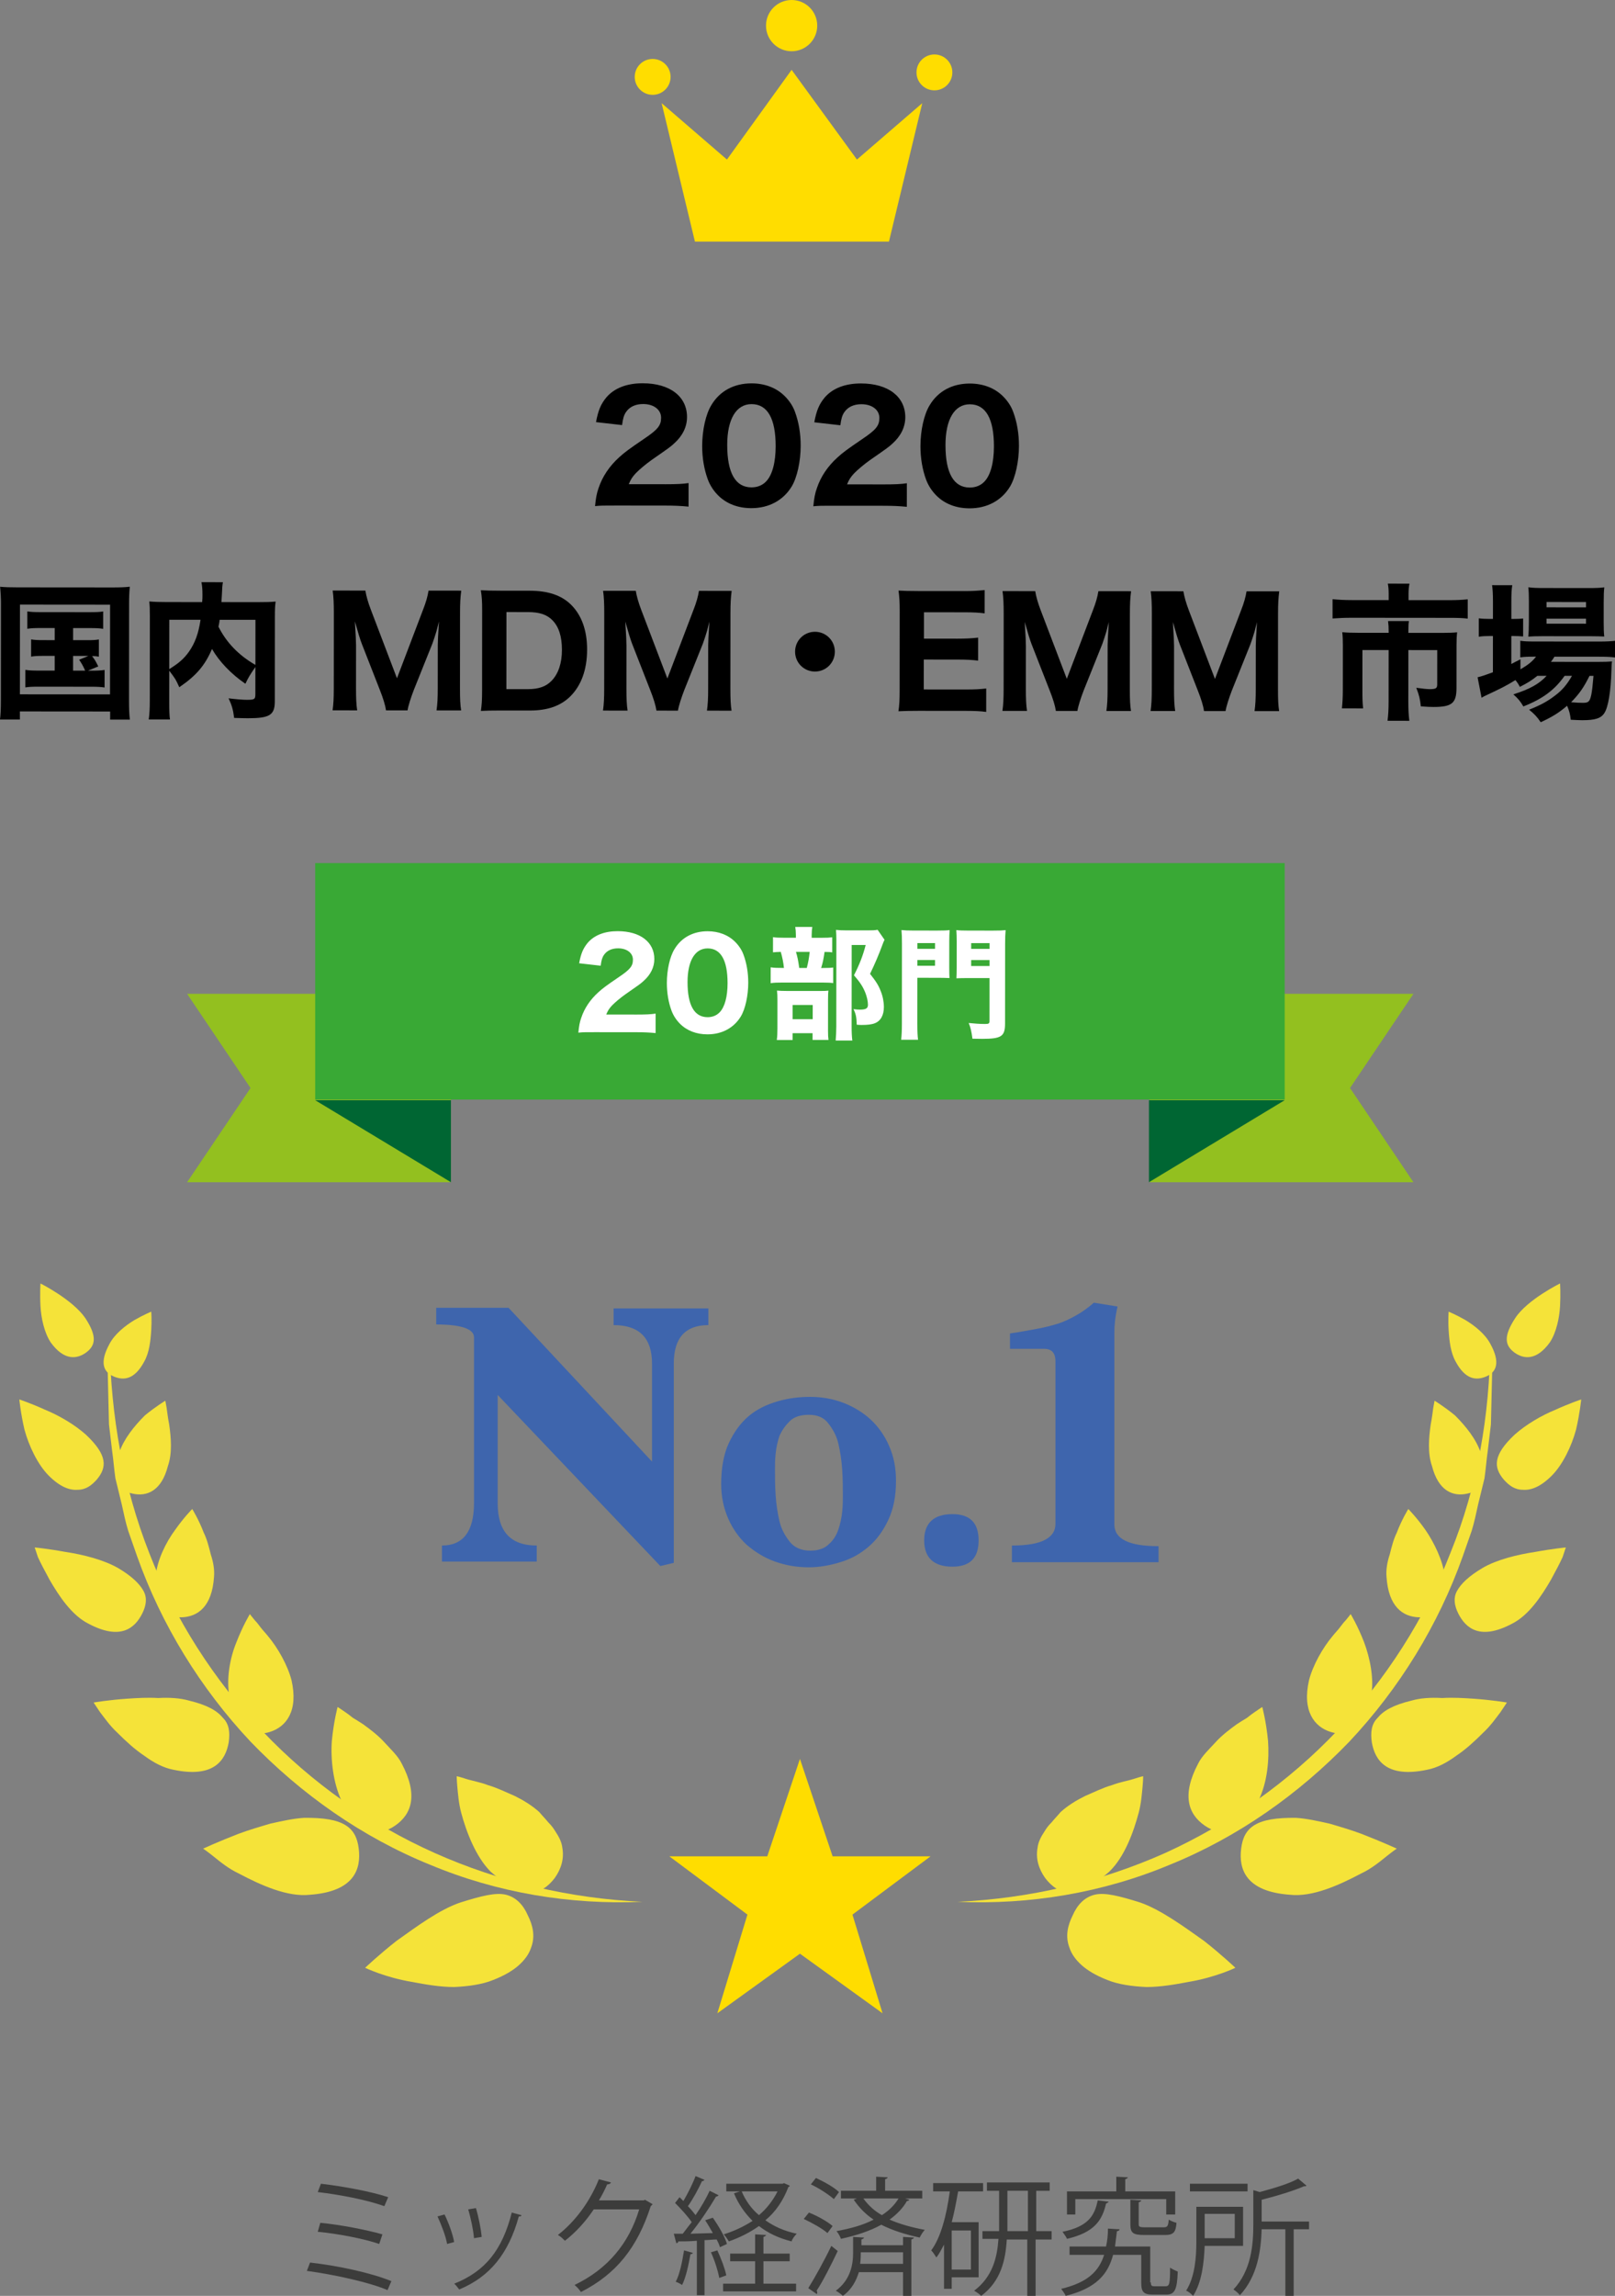 <?xml version="1.0" encoding="UTF-8"?><svg xmlns="http://www.w3.org/2000/svg" viewBox="0 0 252.196 358.3"><rect x="0" y="0" width="252.196" height="358.3" fill="#808080" stroke="none"/><defs><style>.d{fill:#063;}.e{fill:#f5e339;}.f{fill:#fff;}.g{fill:#fd0;}.h{fill:#3e65ad;}.i{fill:#93c01f;}.j{fill:#39a935;}.k{fill:#3c3c3b;}</style></defs><g id="a"/><g id="b"><g id="c"><g><g><path class="k" d="M48.418,353.1c4.4,.5,9.5,1.6,12.7,2.9l-.6,1.4c-2.8-1.2-8.2-2.4-12.6-3l.5-1.3Zm1.6-6.2c3.2,.3,7.2,1.1,9.7,1.8l-.5,1.5c-2.3-.8-6.4-1.6-9.6-1.9l.4-1.4Zm.1-6.1c3.4,.4,7.8,1.2,10.5,2.1l-.6,1.4c-2.8-1-7-1.8-10.4-2.2l.5-1.3Z"/><path class="k" d="M69.418,345.6c.6,1.2,1.3,3.1,1.5,4.3l-1.1,.3c-.2-1.2-.9-3-1.5-4.3l1.1-.3Zm12,.1c0,.2-.2,.2-.4,.2-1.6,5.8-4.5,9.4-9.3,11.4-.2-.2-.5-.7-.8-.9,4.8-1.9,7.5-5.2,9-11.1l1.5,.4Zm-7.1-1.1c.4,1.3,.8,3.3,.9,4.5l-1.2,.2c-.1-1.3-.5-3.1-.9-4.5l1.2-.2Z"/><path class="k" d="M101.918,344l-.3,.3c-2.1,6.5-5.4,10.6-10.9,13.4-.2-.3-.6-.8-1-1.1,5.2-2.5,8.5-6.5,10.1-11.8h-7.1c-1.2,1.8-2.7,3.5-4.5,4.9-.3-.3-.7-.7-1.1-.9,2.7-2.1,5-5.2,6.4-8.7l1.9,.5c-.1,.2-.3,.3-.6,.3-.4,.9-.8,1.7-1.3,2.5h7l.2-.1,1.2,.7Z"/><path class="k" d="M111.318,346.1c.9,1.3,1.9,3,2.2,4.1l-1.1,.5c-.1-.4-.3-.8-.5-1.2-.6,0-1.3,.1-1.9,.1v8.6h-1.2v-8.5c-1.1,.1-2.1,.1-2.9,.1,0,.2-.1,.2-.3,.3l-.4-1.5h1.4c.4-.5,.9-1.2,1.4-1.8-.6-.9-1.7-2.1-2.6-3l.7-.9,.6,.6c.7-1.2,1.5-2.8,1.9-3.9l1.4,.6c-.1,.1-.2,.2-.4,.2-.5,1.1-1.4,2.8-2.2,3.9,.5,.5,.9,1,1.2,1.4,.9-1.3,1.7-2.7,2.2-3.8l1.4,.7c-.1,.1-.2,.2-.4,.2-1,1.7-2.6,4.1-4,5.8l3.5-.1c-.4-.7-.8-1.4-1.2-2l1.2-.4Zm-3.1,5.5c-.1,.1-.2,.2-.4,.2-.3,1.7-.7,3.6-1.3,4.8-.3-.2-.7-.4-1-.5,.6-1.1,1-3,1.3-4.9l1.4,.4Zm4.1,3.9c-.2-1.1-.7-2.7-1.3-4l1-.3c.6,1.3,1.2,2.9,1.4,3.9l-1.1,.4Zm6.9-2.6v3.5h5.1v1.2h-11.4v-1.2h5v-3.5h-3.9v-1.2h3.9v-3l1.7,.1c0,.1-.1,.2-.4,.3v2.6h4.1v1.2h-4.1Zm3.2-12.2l.9,.4c0,.1-.1,.2-.2,.2-.8,2.1-2,3.9-3.6,5.2,1.4,1,3,1.7,4.9,2.1-.3,.3-.7,.8-.8,1.2-2-.5-3.7-1.3-5.1-2.4-1.4,1-3,1.8-4.7,2.4-.2-.3-.5-.8-.8-1.1,1.6-.5,3.1-1.2,4.5-2.1-1.2-1.2-2.2-2.6-2.9-4.3l.9-.3h-2.1v-1.2h8.8l.2-.1Zm-6.6,1.3c.6,1.4,1.5,2.7,2.7,3.7,1.2-1,2.2-2.3,2.9-3.7h-5.6Z"/><path class="k" d="M126.318,345.3c1.3,.5,2.9,1.4,3.7,2.1l-.8,1.1c-.8-.7-2.4-1.6-3.7-2.2l.8-1Zm-.1,11.8c1-1.6,2.5-4.3,3.6-6.6l1,.8c-1,2.1-2.3,4.7-3.3,6.2,.1,.1,.1,.2,.1,.3s0,.2-.1,.2l-1.3-.9Zm1.2-17.2c1.3,.6,2.9,1.5,3.6,2.2l-.8,1.1c-.8-.7-2.3-1.7-3.6-2.3l.8-1Zm13.6,10.5v-1.3l1.7,.1c0,.1-.1,.2-.4,.3v8.8h-1.3v-3.7h-6.9c-.4,1.3-1.1,2.7-2.5,3.7-.2-.2-.7-.6-1.1-.8,2.3-1.7,2.7-4.1,2.7-5.9v-2.5l1.7,.1c0,.1-.1,.2-.4,.3v.9h6.5Zm.3-7.3l.7,.2c-.1,.1-.2,.2-.4,.2-.6,1.1-1.6,2.1-2.7,2.9,1.6,.7,3.4,1.2,5.5,1.6-.3,.3-.6,.8-.8,1.2-2.3-.5-4.2-1.1-6-2-1.8,1-4,1.7-6.3,2.2-.1-.3-.4-.9-.7-1.2,2.1-.4,4.1-.9,5.8-1.8-1.2-.8-2.2-1.8-3.1-3.1l.5-.2h-2.5v-1.2h5.5v-2.2l1.8,.1c0,.1-.1,.2-.4,.3v1.8h5.8v1.2h-2.7Zm-6.9,8.4c0,.5,0,1.1-.1,1.8h6.7v-1.8h-6.6Zm.4-8.4c.8,1.1,1.8,2,2.9,2.6,1.1-.7,2-1.6,2.6-2.6h-5.5Z"/><path class="k" d="M152.818,355.4h-4.2v1.8h-1.2v-6.9c-.4,.7-.7,1.4-1.2,2-.2-.3-.5-.8-.8-1.1,1.5-2,2.4-5.5,2.9-9.2h-2.6v-1.3h7.8v1.3h-3.9c-.3,1.7-.6,3.3-1,4.8h4.2v8.6Zm-1.2-1.2v-6.1h-3v6.1h3Zm12.6-6v1.3h-2.5v8.8h-1.3v-8.8h-3.2c-.2,3.2-.9,6.5-4,8.8-.2-.2-.7-.6-1.1-.8,2.9-2.2,3.6-5.2,3.8-8.1h-2.5v-1.2h2.6v-6.3h-1.9v-1.3h9.8v1.3h-2.1v6.3h2.4Zm-6.9,0h3.2v-6.3h-3.2v6.3Z"/><path class="k" d="M179.718,356.2c0,.5,.1,.6,.6,.6h1.7c.6,0,.7-.4,.7-2.9,.3,.2,.9,.5,1.2,.6-.1,2.9-.5,3.6-1.8,3.6h-2.1c-1.4,0-1.8-.4-1.8-1.8v-4.4h-4.4c-.8,3-2.6,5.2-7.4,6.4-.1-.3-.5-.8-.7-1.1,4.2-1,5.9-2.8,6.7-5.3h-5.4v-1.3h5.7c.2-.9,.3-1.8,.3-2.8,1.4,.1,1.6,.1,1.8,.1,0,.2-.2,.3-.4,.3l-.3,2.4h5.5v5.6h.1Zm-6.6-12.6c0,.1-.2,.2-.4,.3-.6,2.6-1.8,4.5-6.1,5.5-.1-.3-.5-.8-.7-1.1,3.9-.8,5-2.4,5.5-4.9l1.7,.2Zm-5.2-.4v2.4h-1.3v-3.6h7.7v-2.3l1.8,.1c0,.1-.1,.2-.4,.3v1.9h7.8v3.6h-1.4v-2.4h-14.2Zm8.6,.1l1.7,.1c0,.1-.1,.2-.4,.3v3.4c0,.4,.1,.5,1,.5h2.9c.6,0,.7-.2,.8-1.2,.3,.2,.8,.4,1.2,.5-.1,1.5-.5,1.9-1.8,1.9h-3.2c-1.8,0-2.2-.3-2.2-1.7v-3.8Z"/><path class="k" d="M194.118,350.5h-6c-.1,2.5-.4,5.6-1.8,7.8-.2-.2-.7-.7-1.1-.8,1.4-2.2,1.6-5.3,1.6-7.6v-5.5h7.3v6.1Zm.7-9.7v1.2h-9v-1.2h9Zm-2,4.7h-4.7v3.8h4.7v-3.8Zm11.6,1.1v1.3h-2.4v10.4h-1.3v-10.4h-3.7c-.1,3.2-.6,7.3-3.4,10.3-.2-.3-.7-.7-1-.9,2.8-3,3.1-7,3.1-10.2v-5.3l1,.3c2.2-.6,4.6-1.3,6-2.1l1.3,1.1c-.1,.1-.2,.1-.4,.1-1.6,.7-4.2,1.5-6.6,2.1v3.4h7.4v-.1Z"/></g><g><path class="h" d="M103.118,244.4l-25.4-26.7v16.9c0,4.4,2,6.6,6.1,6.6v2.5h-14.8v-2.5c3.3,0,5-2.2,5-6.6v-25.9c0-1.3-2-2-5.9-2v-2.6h11.3l22.4,24v-15.3c0-4-2-6-6-6v-2.6h14.8v2.6c-3.6,0-5.4,2-5.4,6v31.1l-2.1,.5Z"/><path class="h" d="M139.918,231.1c0,2.4-.4,4.4-1.2,6.1-.8,1.7-1.8,3.1-3.1,4.2-1.3,1.1-2.7,1.9-4.4,2.4-1.6,.5-3.3,.8-4.9,.8-1.9,0-3.6-.3-5.3-.9-1.7-.6-3.1-1.5-4.4-2.6-1.2-1.1-2.2-2.5-2.9-4.1s-1.1-3.4-1.1-5.4c0-2.5,.4-4.7,1.2-6.4s1.8-3.1,3.1-4.2c1.3-1.1,2.8-1.8,4.5-2.3s3.4-.7,5.1-.7c1.8,0,3.5,.3,5.1,.9s3.1,1.5,4.3,2.6c1.2,1.1,2.2,2.5,2.9,4.1,.8,1.8,1.1,3.6,1.1,5.5Zm-13.4,10.9c1.2,0,2.2-.3,2.9-1,.7-.6,1.2-1.4,1.5-2.3,.3-.9,.5-1.8,.6-2.8s.1-1.7,.1-2.4c0-1.2,0-2.6-.1-4.1s-.3-2.8-.6-4.1-.9-2.3-1.6-3.2c-.7-.9-1.7-1.3-3-1.3s-2.3,.3-3,1-1.2,1.4-1.6,2.3c-.3,.9-.5,1.8-.6,2.8s-.1,1.7-.1,2.3c0,1.2,0,2.6,.1,4.1s.3,2.8,.6,4.1,.9,2.3,1.6,3.2,1.8,1.4,3.2,1.4Z"/><path class="h" d="M148.718,244.5c-2.9,0-4.4-1.4-4.4-4.1s1.5-4.1,4.4-4.1c2.8,0,4.1,1.4,4.1,4.1s-1.3,4.1-4.1,4.1Z"/><path class="h" d="M158.018,243.7v-2.5c2.3,0,4.1-.3,5.2-.9,1.1-.6,1.6-1.4,1.6-2.5v-25.3c0-1.4-.6-2-1.8-2h-5.3v-2.4c1.5-.2,2.9-.5,4.1-.7,1.2-.2,2.3-.5,3.3-.8s2-.8,2.9-1.3,1.9-1.2,2.8-2l3.7,.6c-.4,1.7-.5,3-.5,4.1v29.9c0,2.3,2.3,3.4,6.9,3.4v2.5h-22.9v-.1Z"/></g><g><g><polygon class="i" points="220.718 184.5 179.518 184.5 179.518 155.1 220.718 155.1 210.818 169.8 220.718 184.5"/><polygon class="d" points="179.418 171.7 179.418 184.5 200.618 171.7 179.418 171.7"/></g><polygon class="i" points="29.218 184.5 70.418 184.5 70.418 155.1 29.218 155.1 39.118 169.8 29.218 184.5"/><polygon class="d" points="70.418 171.7 70.418 184.5 49.218 171.7 70.418 171.7"/><rect class="j" x="49.218" y="134.7" width="151.4" height="36.9"/></g><g><g><path class="e" d="M17.118,209.7c-1.6,2.9-1,4.4,.6,5.1,1.6,.7,3.3,.5,4.8-2.3,.8-1.4,1-3.3,1.1-4.9,.1-1.6,0-2.9,0-2.9,0,0-1.2,.5-2.6,1.3-1.5,.9-3.1,2.2-3.9,3.7Z"/><path class="e" d="M13.318,205.7c1.9,2.9,1.6,4.3,.1,5.4-1.4,1-3.4,1.3-5.5-1.6-1-1.5-1.5-3.8-1.6-5.7s0-3.5,0-3.5c0,0,5,2.5,7,5.4Z"/><path class="e" d="M18.618,226.7c-1.5,4.2,0,6,2.1,6.4,2.2,.5,4.5-.4,5.5-4.3,.7-2,.5-4.4,.2-6.5-.2-1-.3-1.9-.4-2.6-.1-.6-.2-1.1-.2-1.1,0,0-1.5,.9-3.2,2.3-1.7,1.7-3.3,3.7-4,5.8Z"/><path class="e" d="M13.418,223.9c3.4,3.2,3.3,5.1,1.7,7-.8,.9-1.7,1.6-3,1.6-1.3,.1-2.8-.5-4.5-2.2-1.7-1.7-3.1-4.6-3.8-7.2-.6-2.6-.8-4.7-.8-4.7,0,0,1.8,.6,4,1.6,2.2,.9,4.6,2.3,6.4,3.9Z"/><path class="e" d="M24.318,246c-.1,4.9,1.7,6.5,4.1,6.4,2.5-.1,4.7-1.7,5-6.3,.1-1.1-.1-2.3-.5-3.5-.3-1.2-.6-2.4-1.1-3.4-.8-2.1-1.8-3.7-1.8-3.7,0,0-1.3,1.3-2.7,3.3-1.4,1.9-2.8,4.7-3,7.2Z"/><path class="e" d="M18.418,244.7c2.2,1.3,3.4,2.5,4,3.6s.4,2.3-.2,3.5c-1.2,2.4-3.5,4.2-8.4,1.6-2.6-1.3-4.6-4.3-6.1-6.9-.7-1.3-1.4-2.6-1.8-3.5l-.5-1.5s2.1,.2,4.8,.7c2.7,.4,5.9,1.2,8.2,2.5Z"/><path class="e" d="M35.818,264.7c.1,.7,.3,1.3,.4,1.9,.2,.5,.4,1,.7,1.4,.5,.8,1,1.4,1.5,1.8,1.1,.8,2.4,.9,3.7,.5,2.6-.8,4.5-3.3,3.4-8.1-.6-2.3-2.1-5-3.7-6.9-.4-.5-.8-.9-1.1-1.3s-.6-.8-.9-1.1c-.5-.6-.8-1-.8-1,0,0-1.1,1.8-2.1,4.4-1,2.4-1.6,5.7-1.1,8.4Z"/><path class="e" d="M29.518,265.4c2.9,.7,4.4,1.6,5.3,2.7,1,1,1.1,2.3,.9,3.8-.5,2.9-2.4,5.6-8.6,4.3-1.6-.3-3.1-1.1-4.6-2.2-1.5-1-2.9-2.3-4.1-3.5-1.3-1.2-2.1-2.4-2.8-3.3l-1-1.5s2.3-.4,5.3-.6c1.5-.1,3.1-.2,4.8-.1,1.7-.1,3.4,0,4.8,.4Z"/><path class="e" d="M53.318,281c.6,1.4,1.5,2.3,2.2,3.1,.8,.7,1.5,1.2,2.2,1.5,1.4,.5,2.7,.2,4-.7,2.6-1.8,3.6-4.8,1-9.7-.6-1.2-1.7-2.2-2.7-3.3-1-1.1-2.2-2-3.3-2.8-.6-.4-1.1-.7-1.6-1-.5-.4-.9-.7-1.2-.9-.7-.5-1.2-.8-1.2-.8,0,0-.6,2.2-.9,5.3-.2,2.9,.2,6.5,1.5,9.3Z"/><path class="e" d="M47.418,283.7c6.3-.1,8.2,1.5,8.6,4.8,.4,3.2-.7,6.7-7.6,7.2-3.5,.4-7.7-1.5-11.1-3.3-1.7-.8-3-1.9-4-2.7-1-.8-1.6-1.2-1.6-1.2,0,0,2.4-1.1,5.5-2.3,1.6-.6,3.3-1.1,5-1.6,1.8-.4,3.6-.8,5.2-.9Z"/><path class="e" d="M76.618,292.1c2.4,2.1,4.5,3.1,6.1,3.2,1.6,.1,2.9-.9,3.9-2.2,1-1.4,1.5-3,1.2-4.7-.1-.9-.5-1.7-1.1-2.6-.3-.5-.6-.9-1.1-1.4-.4-.5-.9-1-1.4-1.6-1.1-1-2.4-1.8-3.8-2.5-1.4-.6-2.8-1.3-4.2-1.7-1.3-.5-2.6-.7-3.5-1s-1.4-.4-1.4-.4c0,0,0,.6,.1,1.7,.1,1,.2,2.5,.6,4,.8,3,2.3,6.9,4.6,9.2Z"/><path class="e" d="M71.918,296.9c3.2-1,5.5-1.6,7.1-1.2,1.6,.4,2.7,1.6,3.4,3.2,.8,1.6,1.2,3.3,.5,5.1-.3,.9-.9,1.8-1.9,2.7-.9,.8-2.2,1.6-4,2.3-1.7,.7-3.9,1-6.1,1.1-2.2,0-4.5-.4-6.6-.8-4.2-.7-7.3-2.2-7.3-2.2,0,0,2.1-2,4.9-4.2,3.1-2.2,6.7-4.9,10-6Z"/><path class="e" d="M17.118,209.7l-.3,4.2,.1,4.2,.1,4.2,.5,4.2c.2,1.4,.3,2.8,.5,4.2l1,4.1c.3,1.4,.6,2.8,1,4.1l1.4,4c3.8,10.7,9.9,20.6,17.7,28.9,7.9,8.2,17.4,14.9,28,19.2,10.5,4.4,21.9,6.3,33.2,5.8-11.2-.5-22.3-3.1-32.4-7.6-10.1-4.5-19.3-11-26.9-19-7.6-8-13.7-17.5-17.7-27.8-4.1-10.4-6-21.5-6.2-32.7Z"/></g><g><path class="e" d="M232.718,209.7c1.6,2.9,1,4.4-.6,5.1-1.6,.7-3.3,.5-4.8-2.3-.8-1.4-1-3.3-1.1-4.9-.1-1.6,0-2.9,0-2.9,0,0,1.2,.5,2.6,1.3,1.5,.9,3.1,2.2,3.9,3.7Z"/><path class="e" d="M236.618,205.7c-1.9,2.9-1.6,4.3-.1,5.4,1.4,1,3.4,1.3,5.5-1.6,1-1.5,1.5-3.8,1.6-5.7s0-3.5,0-3.5c0,0-5.1,2.5-7,5.4Z"/><path class="e" d="M231.218,226.7c1.5,4.2,0,6-2.1,6.4-2.2,.5-4.5-.4-5.5-4.3-.7-2-.5-4.4-.2-6.5,.2-1,.3-1.9,.4-2.6,.1-.6,.2-1.1,.2-1.1,0,0,1.5,.9,3.2,2.3,1.7,1.7,3.3,3.7,4,5.8Z"/><path class="e" d="M236.518,223.9c-3.4,3.2-3.3,5.1-1.7,7,.8,.9,1.7,1.6,3,1.6,1.3,.1,2.8-.5,4.5-2.2,1.7-1.7,3.1-4.6,3.8-7.2,.6-2.6,.8-4.7,.8-4.7,0,0-1.8,.6-4,1.6-2.2,.9-4.6,2.3-6.4,3.9Z"/><path class="e" d="M225.618,246c.1,4.9-1.7,6.5-4.1,6.4-2.5-.1-4.7-1.7-5-6.3-.1-1.1,.1-2.3,.5-3.5,.3-1.2,.6-2.4,1.1-3.4,.8-2.1,1.8-3.7,1.8-3.7,0,0,1.3,1.3,2.7,3.3,1.3,1.9,2.7,4.7,3,7.2Z"/><path class="e" d="M231.518,244.7c-2.2,1.3-3.4,2.5-4,3.6s-.4,2.3,.2,3.5c1.2,2.4,3.5,4.2,8.4,1.6,2.6-1.3,4.6-4.3,6.1-6.9,.7-1.3,1.4-2.6,1.8-3.5l.5-1.5s-2.1,.2-4.8,.7c-2.7,.4-6,1.2-8.2,2.5Z"/><path class="e" d="M214.118,264.7c-.1,.7-.3,1.3-.4,1.9-.2,.5-.4,1-.7,1.4-.5,.8-1,1.4-1.5,1.8-1.1,.8-2.4,.9-3.7,.5-2.6-.8-4.5-3.3-3.4-8.1,.6-2.3,2.1-5,3.7-6.9,.4-.5,.8-.9,1.1-1.3s.6-.8,.9-1.1c.5-.6,.8-1,.8-1,0,0,1.1,1.8,2.1,4.4,.9,2.4,1.6,5.7,1.1,8.4Z"/><path class="e" d="M220.418,265.4c-2.9,.7-4.4,1.6-5.3,2.7-1,1-1.1,2.3-.9,3.8,.5,2.9,2.4,5.6,8.6,4.3,1.6-.3,3.1-1.1,4.6-2.2,1.5-1,2.9-2.3,4.1-3.5,1.3-1.2,2.1-2.4,2.8-3.3l1-1.5s-2.3-.4-5.3-.6c-1.5-.1-3.1-.2-4.8-.1-1.8-.1-3.4,0-4.8,.4Z"/><path class="e" d="M196.518,281c-.6,1.4-1.5,2.3-2.2,3.1-.8,.7-1.5,1.2-2.2,1.5-1.4,.5-2.7,.2-4-.7-2.6-1.8-3.6-4.8-1-9.7,.6-1.2,1.7-2.2,2.7-3.3,1-1.1,2.2-2,3.3-2.8,.6-.4,1.1-.7,1.6-1,.5-.4,.9-.7,1.2-.9,.7-.5,1.2-.8,1.2-.8,0,0,.6,2.2,.9,5.3,.2,2.9-.1,6.5-1.5,9.3Z"/><path class="e" d="M202.418,283.7c-6.3-.1-8.2,1.5-8.6,4.8-.4,3.2,.7,6.7,7.6,7.2,3.5,.4,7.7-1.5,11.1-3.3,1.7-.8,3-1.9,4-2.7,1-.8,1.6-1.2,1.6-1.2,0,0-2.4-1.1-5.5-2.3-1.6-.6-3.3-1.1-5-1.6-1.8-.4-3.6-.8-5.2-.9Z"/><path class="e" d="M173.218,292.1c-2.4,2.1-4.5,3.1-6.1,3.2-1.6,.1-2.9-.9-3.9-2.2-1-1.4-1.5-3-1.2-4.7,.1-.9,.5-1.7,1.1-2.6,.3-.5,.6-.9,1.1-1.4,.4-.5,.9-1,1.4-1.6,1.1-1,2.4-1.8,3.8-2.5,1.4-.6,2.8-1.3,4.2-1.7,1.3-.5,2.6-.7,3.5-1s1.4-.4,1.4-.4c0,0,0,.6-.1,1.7-.1,1-.2,2.5-.6,4-.8,3-2.2,6.9-4.6,9.2Z"/><path class="e" d="M178.018,296.9c-3.2-1-5.5-1.6-7.1-1.2-1.6,.4-2.7,1.6-3.4,3.2-.8,1.6-1.2,3.3-.5,5.1,.3,.9,.9,1.8,1.9,2.7,.9,.8,2.2,1.6,4,2.3,1.7,.7,3.9,1,6.1,1.1,2.2,0,4.5-.4,6.6-.8,4.2-.7,7.3-2.2,7.3-2.2,0,0-2.1-2-4.9-4.2-3.1-2.2-6.8-4.9-10-6Z"/><path class="e" d="M232.718,209.7c.1,1.4,.2,2.8,.3,4.2l-.1,4.2-.1,4.2-.5,4.2c-.2,1.4-.3,2.8-.5,4.2l-1,4.1c-.3,1.4-.6,2.8-1,4.1l-1.4,4c-3.8,10.7-9.9,20.6-17.7,28.9-7.9,8.2-17.4,14.9-28,19.2-10.5,4.4-21.9,6.3-33.2,5.8,11.2-.5,22.3-3.1,32.4-7.6,10.1-4.6,19.3-11.1,26.9-19.1,7.6-8,13.7-17.5,17.7-27.8,4.2-10.3,6.1-21.4,6.2-32.6Z"/></g><path class="g" d="M130.018,289.7h15.3l-12.2,9.1,4.7,15.4-12.9-9.3-12.9,9.3,4.7-15.4-12.2-9.1h15.3l5.1-15.2,5.1,15.2Z"/></g><g><polygon class="g" points="138.818 37.7 108.518 37.7 103.318 16.1 113.518 24.9 123.618 10.9 133.818 24.9 144.018 16.1 138.818 37.7"/><circle class="g" cx="123.618" cy="4" r="4"/><circle class="g" cx="145.918" cy="11.3" r="2.8"/><circle class="g" cx="101.918" cy="12" r="2.8"/></g><g><path d="M96.119,78.896c-1.955-.001-2.323-.002-3.196,.089,.116-1.219,.255-2,.554-2.828,.599-1.793,1.682-3.402,3.2-4.781,.851-.781,1.542-1.286,3.935-2.917,2.117-1.424,2.623-2.067,2.624-3.263,.001-1.265-1.148-2.139-2.804-2.14-1.196-.001-2.116,.435-2.668,1.239-.345,.506-.484,1.012-.622,2.046l-4.07-.463c.347-1.862,.761-2.827,1.636-3.884,1.243-1.425,3.175-2.182,5.658-2.18,4.231,.004,6.92,2.052,6.917,5.271-.001,1.541-.692,2.943-2.027,4.137-.552,.506-.736,.643-3.452,2.527-.943,.666-2.001,1.562-2.531,2.113-.53,.575-.783,.965-1.083,1.701l5.818,.005c1.586,.001,2.667-.044,3.518-.181l-.003,3.679c-1.219-.117-2.162-.163-3.702-.165l-7.703-.006Z"/><path d="M112.129,77.299c-.712-.713-1.241-1.542-1.585-2.438-.596-1.61-.894-3.404-.893-5.267,.002-2.438,.556-4.943,1.431-6.368,1.312-2.206,3.544-3.4,6.28-3.398,2.069,.001,3.886,.693,5.195,2.005,.712,.713,1.264,1.542,1.584,2.438,.597,1.61,.894,3.404,.893,5.29-.002,2.415-.556,4.966-1.408,6.369-1.312,2.16-3.566,3.377-6.303,3.375-2.093-.002-3.886-.693-5.195-2.005Zm1.432-7.863c-.003,4.369,1.283,6.624,3.789,6.625,.92,.001,1.702-.32,2.277-.917,.966-.988,1.497-2.966,1.499-5.495,.003-4.346-1.282-6.577-3.766-6.579-2.392-.002-3.796,2.342-3.8,6.366Z"/><path d="M130.205,78.924c-1.955-.002-2.323-.002-3.196,.089,.116-1.219,.255-2,.554-2.828,.599-1.793,1.682-3.402,3.2-4.78,.851-.781,1.542-1.287,3.935-2.917,2.117-1.423,2.623-2.067,2.624-3.263,.001-1.265-1.148-2.139-2.804-2.141-1.196-.001-2.116,.435-2.668,1.239-.345,.506-.484,1.012-.622,2.046l-4.07-.463c.347-1.862,.761-2.827,1.636-3.884,1.243-1.425,3.175-2.182,5.658-2.18,4.231,.003,6.919,2.052,6.917,5.271-.001,1.541-.692,2.943-2.027,4.137-.552,.506-.736,.644-3.451,2.527-.943,.666-2.001,1.562-2.531,2.113-.53,.575-.783,.965-1.083,1.701l5.818,.005c1.586,.001,2.667-.044,3.518-.181l-.003,3.679c-1.219-.116-2.162-.163-3.702-.164l-7.703-.006Z"/><path d="M146.214,77.327c-.712-.713-1.241-1.542-1.585-2.438-.596-1.61-.894-3.404-.893-5.267,.002-2.438,.556-4.943,1.431-6.368,1.312-2.207,3.544-3.4,6.28-3.398,2.069,.002,3.886,.693,5.195,2.005,.712,.713,1.264,1.542,1.584,2.438,.597,1.61,.894,3.404,.893,5.29-.002,2.415-.556,4.966-1.408,6.369-1.312,2.161-3.566,3.377-6.303,3.375-2.093-.001-3.886-.693-5.195-2.005Zm1.432-7.863c-.003,4.369,1.283,6.624,3.789,6.625,.92,.001,1.702-.32,2.277-.917,.966-.988,1.497-2.965,1.499-5.495,.003-4.346-1.282-6.578-3.766-6.58-2.392-.002-3.796,2.342-3.8,6.366Z"/><path d="M.152,94.307c.001-.966-.044-1.771-.135-2.736,.782,.069,1.448,.093,2.713,.094l14.854,.012c1.081,.001,1.863-.021,2.69-.113-.092,.851-.116,1.587-.117,2.737l-.012,14.923c-.001,1.472,.044,2.323,.135,3.081l-3.081-.002,.001-1.264-14.096-.012-.001,1.264-3.104-.002c.092-.712,.139-1.517,.14-3.081l.012-14.9Zm2.955,14.052l14.073,.012,.011-14.004-14.073-.012-.011,14.004Zm3.228-10.345c-1.012-.001-1.402,.021-2.069,.113l.002-2.713c.597,.093,1.011,.116,2.069,.117l7.658,.006c1.058,.001,1.541-.021,2.116-.113l-.002,2.713c-.621-.092-1.081-.116-2.092-.116l-2.599-.002-.001,1.885,2.116,.002c1.012,0,1.356-.022,1.908-.113l-.002,2.69c-.391-.069-.598-.092-1.058-.093,.437,.598,.482,.644,.964,1.61l-1.61,.666,.459,0c1.058,.001,1.495-.022,2.139-.114l-.002,2.737c-.644-.093-1.173-.116-2.139-.117l-8.094-.007c-1.104-.001-1.541,.022-2.138,.114l.002-2.737c.644,.093,1.104,.116,2.138,.117l2.438,.002,.002-2.3-1.748-.001c-.966-0-1.356,.022-1.932,.114l.002-2.69c.575,.092,.92,.116,1.932,.116l1.748,.001,.001-1.885-2.208-.001Zm5.077,6.649l1.886,.001c-.299-.713-.62-1.242-.941-1.702l1.449-.597-2.392-.002-.002,2.3Z"/><path d="M39.885,104.089c-.875,1.264-1.082,1.609-1.565,2.62-2.229-1.519-4.091-3.476-5.215-5.431-1.106,2.598-2.487,4.183-5.11,5.974-.551-1.219-.551-1.242-1.562-2.577l-.004,4.783c-.001,1.472,.021,2.185,.112,2.829l-3.312-.003c.116-.828,.163-1.747,.164-2.897l.011-13.222c.001-.989-.021-1.632-.09-2.299,.896,.07,1.541,.093,2.851,.094l5.404,.004c.047-.506,.047-.736,.047-1.126,0-.874-.045-1.403-.16-1.978l3.357,.002c-.093,.506-.116,.713-.163,1.932-.023,.552-.046,.69-.07,1.173l5.68,.005c1.402,.001,1.954-.021,2.782-.09-.092,.644-.116,1.265-.117,2.322l-.011,13.268c-.002,2.116-.807,2.621-4.187,2.618-.575-0-1.242-.024-2.162-.048-.16-1.287-.367-2-.872-3.059,1.081,.139,2.276,.232,2.851,.232,1.219,.001,1.334-.091,1.334-.896l.003-4.231Zm-13.452,.334c1.519-.941,2.324-1.654,3.083-2.733,.921-1.311,1.497-2.851,1.797-4.966l-4.875-.004-.006,7.704Zm7.871-7.697c-.046,.414-.069,.482-.185,1.081,1.216,2.438,3.146,4.464,5.767,5.96l.005-7.037-5.587-.004Z"/><path d="M60.282,110.867c-.114-.782-.435-1.863-.986-3.243l-2.799-7.154c-.275-.713-.597-1.771-1.078-3.497,.136,2.23,.182,3.15,.181,3.726l-.005,6.691c-.001,1.609,.043,2.552,.181,3.473l-3.84-.003c.139-.966,.186-1.908,.187-3.472l.009-11.728c.001-1.449-.044-2.53-.181-3.496l5.105,.004c.138,.851,.413,1.816,.849,2.967l4.084,10.719,4.079-10.712c.461-1.172,.715-2.092,.853-2.966l5.105,.004c-.139,1.104-.186,1.955-.187,3.495l-.009,11.728c-.001,1.725,.044,2.598,.181,3.472l-3.84-.003c.139-1.034,.186-1.862,.187-3.472l.005-6.761c0-.552,.047-1.472,.187-3.656q-.115,.437-.369,1.448c-.115,.391-.507,1.633-.646,1.977l-2.903,7.242c-.461,1.195-.876,2.482-.991,3.218l-3.357-.003Z"/><path d="M75.292,95.288c.001-1.425-.044-2.138-.205-3.173,.92,.047,1.495,.071,3.15,.072l4.484,.004c2.829,.002,4.92,.694,6.414,2.144,1.677,1.634,2.549,4.026,2.546,7.039-.003,3.15-.925,5.656-2.696,7.379-1.519,1.448-3.542,2.136-6.256,2.134l-4.507-.004c-1.563-.001-2.185,.021-3.127,.066,.139-.989,.185-1.702,.187-3.173l.01-12.486Zm7.141,12.262c1.702,.001,2.852-.411,3.727-1.33,1.036-1.08,1.589-2.735,1.591-4.782,.001-2.092-.48-3.61-1.468-4.623-.873-.898-2.022-1.29-3.862-1.292l-3.334-.002-.01,12.026,3.357,.002Z"/><path d="M102.509,110.901c-.114-.782-.435-1.863-.986-3.243l-2.799-7.153c-.275-.713-.597-1.771-1.078-3.497,.136,2.23,.182,3.15,.181,3.726l-.005,6.691c-.001,1.609,.043,2.552,.181,3.473l-3.84-.003c.139-.966,.186-1.909,.187-3.472l.009-11.728c.001-1.449-.044-2.529-.181-3.495l5.105,.004c.138,.851,.413,1.816,.849,2.967l4.084,10.719,4.079-10.712c.461-1.172,.715-2.092,.853-2.966l5.105,.004c-.139,1.104-.186,1.955-.187,3.495l-.009,11.728c-.001,1.725,.044,2.598,.181,3.472l-3.84-.003c.139-1.034,.186-1.862,.187-3.472l.005-6.761c0-.552,.047-1.472,.187-3.656q-.115,.437-.369,1.448c-.115,.391-.507,1.633-.646,1.977l-2.903,7.241c-.461,1.196-.876,2.483-.991,3.219l-3.357-.003Z"/><path d="M130.368,101.703c-.001,1.725-1.382,3.104-3.107,3.102s-3.104-1.383-3.102-3.107,1.382-3.103,3.107-3.101,3.104,1.382,3.102,3.106Z"/><path d="M154.003,111.105c-.85-.116-1.701-.163-3.196-.164l-7.358-.006c-1.563-.001-2.208,.021-3.15,.066,.139-.92,.185-1.725,.187-3.196l.01-12.486c.001-1.311-.044-2.069-.182-3.15,.943,.047,1.541,.07,3.127,.072l7.128,.006c1.242,.001,2.023-.044,3.196-.159l-.003,3.633c-.966-.116-1.747-.163-3.196-.164l-6.278-.005-.003,4.116,5.243,.004c1.288,.001,2.139-.044,3.219-.159l-.003,3.587c-.989-.115-1.702-.162-3.219-.164l-5.266-.004-.004,4.668,6.577,.005c1.426,.001,2.162-.044,3.174-.158l-.003,3.656Z"/><path d="M164.884,110.953c-.114-.782-.435-1.863-.986-3.243l-2.799-7.153c-.275-.713-.597-1.771-1.078-3.497,.136,2.23,.182,3.15,.181,3.726l-.005,6.691c-.001,1.609,.043,2.552,.181,3.472l-3.84-.003c.139-.966,.186-1.909,.187-3.472l.009-11.728c.001-1.449-.044-2.529-.181-3.495l5.105,.004c.138,.851,.413,1.817,.849,2.967l4.084,10.719,4.079-10.712c.461-1.173,.715-2.092,.853-2.966l5.105,.004c-.139,1.103-.186,1.954-.187,3.495l-.009,11.728c-.001,1.725,.044,2.598,.181,3.473l-3.84-.003c.139-1.035,.186-1.863,.187-3.472l.005-6.761c0-.552,.047-1.471,.187-3.656q-.116,.437-.369,1.448c-.115,.391-.507,1.632-.646,1.977l-2.903,7.241c-.461,1.195-.876,2.483-.991,3.219l-3.357-.003Z"/><path d="M188.021,110.972c-.114-.782-.435-1.863-.986-3.243l-2.799-7.154c-.275-.713-.597-1.771-1.078-3.496,.136,2.23,.182,3.15,.181,3.726l-.005,6.691c-.001,1.609,.043,2.552,.181,3.472l-3.84-.003c.139-.966,.186-1.909,.187-3.472l.009-11.728c.001-1.449-.044-2.529-.181-3.495l5.105,.004c.138,.851,.413,1.817,.849,2.967l4.083,10.719,4.079-10.713c.461-1.172,.715-2.092,.853-2.965l5.105,.004c-.139,1.104-.186,1.955-.187,3.495l-.009,11.728c-.001,1.725,.044,2.598,.181,3.472l-3.84-.003c.139-1.035,.186-1.863,.187-3.472l.005-6.761c0-.552,.047-1.472,.187-3.656q-.116,.437-.369,1.448c-.115,.391-.507,1.632-.646,1.977l-2.903,7.241c-.461,1.195-.876,2.483-.991,3.218l-3.357-.002Z"/><path d="M216.854,92.668c0-.598-.045-1.196-.137-1.586l3.38,.003c-.092,.482-.139,.988-.139,1.563l-0,1.012,6.208,.005c1.311,.001,2.139-.044,3.035-.135l-.002,3.012c-.828-.093-1.472-.116-2.943-.117l-15.2-.013c-1.081-0-2,.044-2.966,.112l.002-3.012c.966,.093,1.794,.139,3.036,.141l5.726,.004,0-.989Zm-.004,5.841c0-.552-.022-1.035-.091-1.586l3.265,.002c-.069,.276-.092,.782-.093,1.586l-0,.253,5.312,.004c1.058,.001,1.61-.021,2.3-.09-.07,.621-.093,1.172-.094,2.023l-.005,6.668c-.002,2.369-.715,2.966-3.589,2.963-.529-0-1.012-.024-1.978-.093-.137-1.196-.251-1.702-.71-2.898,.989,.139,1.724,.208,2.092,.209,.966,.001,1.173-.137,1.174-.735l.004-5.358-4.507-.004-.007,8.071c-.001,1.196,.044,2.046,.158,2.966l-3.403-.003c.116-.965,.163-1.816,.164-2.943l.007-8.094-4.093-.003-.005,6.278c-.001,1.333,.021,1.978,.113,2.828l-3.312-.002c.093-.896,.14-1.725,.141-2.805l.006-7.06c0-.736-.022-1.357-.09-2.023,.759,.069,1.448,.093,2.46,.094l4.783,.004,0-.253Z"/><path d="M240.074,105.472c-.92,.735-1.519,1.103-2.738,1.723-.252-.483-.345-.621-.689-1.059-1.403,.873-2.323,1.333-4.738,2.457-.115,.046-.138,.069-.553,.299l-.618-3.197c.529-.114,1.15-.321,2.392-.78l.004-5.657h-.506c-.621-0-1.127,.022-1.702,.114l.002-2.875c.483,.069,1.012,.092,1.702,.093h.506l.002-2.69c.001-1.219-.044-1.862-.136-2.575l3.15,.003c-.116,.735-.14,1.333-.141,2.575l-.002,2.69,.345,0c.69,0,1.126-.022,1.495-.068l-.002,2.805c-.529-.046-.874-.069-1.472-.07l-.368-0-.003,4.369c.46-.252,.644-.345,1.426-.734l-.001,1.563c1.219-.712,1.818-1.194,2.439-1.976l-.299-0c-.989-0-1.61,.022-2.162,.114l.002-2.599c.529,.092,1.15,.116,2.208,.117l10.141,.008c1.081,.001,1.817-.045,2.438-.113l-.002,2.599c-.666-.093-1.402-.117-2.414-.118l-7.037-.005c-.23,.368-.299,.482-.552,.804l7.312,.006c1.104,.001,1.564-.021,2.231-.067-.07,.414-.07,.644-.094,1.38-.094,3.265-.487,5.702-1.086,6.645-.529,.85-1.427,1.148-3.473,1.146-.483-0-.805-.023-1.794-.071-.091-.873-.251-1.449-.573-2.185-1.243,1.08-2.37,1.769-4.118,2.572-.574-.851-.988-1.288-1.815-1.956,1.84-.734,2.898-1.308,4.141-2.273,1.035-.781,1.795-1.677,2.555-3.011l-1.15-.001c-1.565,2.207-3.406,3.585-6.442,4.778-.437-.759-.804-1.219-1.562-1.887,2.599-.826,4.025-1.629,5.199-2.893l-1.449-.001Zm.695-6.185c-.874-0-1.587,.022-2.116,.067,.069-.712,.093-1.311,.094-2.276l.003-3.288c0-.943-.022-1.472-.091-2.139,.713,.092,1.219,.116,2.392,.117l6.99,.006c1.196,.001,1.794-.022,2.484-.113-.07,.644-.093,1.127-.094,2.346l-.002,3.104c-.001,.989,.021,1.656,.09,2.23-.46-.023-1.15-.047-2.07-.048l-7.68-.006Zm.738-1.954l6.163,.005,0-.782-6.163-.005-0,.782Zm.002-2.552l6.163,.005,0-.828-6.163-.005-0,.828Zm6.706,10.698c-.921,1.862-1.635,2.85-2.878,4.114,.736,.069,1.334,.093,1.84,.094,.874,.001,1.081-.183,1.312-1.241,.139-.689,.208-1.356,.348-2.966l-.621-0Z"/></g><g><path class="f" d="M92.957,161.085c-1.615-.001-1.918-.001-2.641,.074,.096-1.007,.21-1.653,.458-2.336,.496-1.481,1.389-2.811,2.644-3.949,.704-.646,1.274-1.063,3.25-2.41,1.749-1.177,2.167-1.708,2.168-2.696,0-1.045-.948-1.767-2.316-1.769-.988-0-1.749,.359-2.205,1.024-.286,.417-.4,.835-.515,1.69l-3.362-.383c.286-1.538,.629-2.336,1.351-3.209,1.027-1.177,2.623-1.802,4.675-1.8,3.496,.003,5.717,1.695,5.715,4.354-.001,1.273-.572,2.431-1.675,3.418-.457,.417-.608,.531-2.852,2.087-.779,.55-1.654,1.291-2.091,1.747-.437,.474-.646,.797-.894,1.405l4.806,.004c1.311,.001,2.204-.036,2.907-.15l-.002,3.04c-1.007-.095-1.785-.134-3.058-.135l-6.364-.005Z"/><path class="f" d="M106.182,159.767c-.588-.589-1.024-1.274-1.309-2.015-.493-1.33-.738-2.812-.737-4.351,.002-2.014,.459-4.084,1.182-5.261,1.084-1.823,2.928-2.809,5.188-2.807,1.71,.001,3.21,.572,4.292,1.656,.588,.589,1.044,1.273,1.31,2.015,.493,1.33,.738,2.812,.737,4.37-.002,1.995-.459,4.104-1.163,5.262-1.084,1.785-2.947,2.79-5.208,2.788-1.729-.001-3.21-.573-4.292-1.656Zm1.184-6.496c-.003,3.609,1.059,5.472,3.13,5.474,.76,0,1.406-.265,1.881-.759,.798-.816,1.237-2.449,1.238-4.539,.003-3.59-1.059-5.434-3.111-5.436-1.976-.001-3.136,1.935-3.139,5.26Z"/><path class="f" d="M128.27,146.354c.836,0,1.216-.018,1.691-.075l-.001,2.356c-.323-.058-.589-.077-1.197-.077-.153,1.063-.268,1.671-.534,2.507h.304c.798,0,1.216-.018,1.577-.075l-.002,2.432c-.398-.058-.892-.077-1.462-.078l-6.364-.005c-.95-.001-1.387,.018-1.938,.093l.002-2.47c.513,.077,.95,.096,1.957,.097h.114c-.056-.722-.264-1.729-.491-2.508-.608,.019-.855,.038-1.216,.075l.002-2.375c.436,.077,.854,.096,1.804,.097l1.767,.001,0-.418c0-.494-.037-.893-.094-1.272l2.659,.002c-.057,.38-.095,.741-.096,1.253l-0,.437,1.52,.001Zm-4.496,15.954l-2.469-.002c.076-.589,.095-1.045,.096-1.824l.003-4.35c0-.722-.018-1.121-.074-1.539,.455,.039,.835,.058,1.538,.059l5.11,.004c.817,.001,1.121-.018,1.387-.056-.039,.341-.058,.569-.059,1.311l-.004,4.977c-0,.627,.018,1.007,.075,1.406l-2.489-.002,0-1.045-3.116-.002-0,1.064Zm.002-3.249l3.135,.002,.002-2.223-3.135-.002-.002,2.223Zm2.21-7.996c.248-.931,.343-1.539,.458-2.507l-2.146-.002c.246,.817,.34,1.312,.51,2.508l1.178,.001Zm12.143-4.398c-.134,.266-.209,.437-.343,.817-.514,1.405-1.18,2.982-1.921,4.5,.949,1.198,1.328,1.806,1.669,2.699,.322,.779,.493,1.691,.492,2.489-.001,1.272-.514,2.184-1.426,2.525-.475,.189-1.14,.265-2.033,.264-.171,0-.38,0-.779-.039-.037-1.197-.132-1.672-.511-2.432,.399,.058,.703,.077,1.007,.077,.931,0,1.253-.189,1.254-.759,0-.532-.17-1.292-.416-1.9-.379-.931-.797-1.578-1.765-2.699,.894-1.766,1.408-3.095,1.827-4.729l-2.185-.001-.01,12.652c-.001,1.045,.037,1.709,.112,2.261l-2.603-.002c.058-.684,.097-1.424,.097-2.184l.011-13.564c0-.57-.019-.969-.056-1.519,.513,.057,.931,.077,1.558,.077l3.42,.003c.76,0,1.102-.018,1.519-.094l1.082,1.558Z"/><path class="f" d="M143.251,159.816c-.001,1.178,.037,1.9,.112,2.451l-2.641-.002c.077-.626,.115-1.349,.116-2.451l.01-12.5c0-1.026-.018-1.558-.075-2.165,.551,.058,.95,.076,1.938,.077l3.647,.003c1.007,.001,1.443-.018,1.938-.074-.039,.55-.058,1.025-.059,1.766l-.003,4.046c-.001,.931,.018,1.292,.037,1.672-.532-.02-1.083-.039-1.653-.039l-3.362-.003-.006,7.219Zm.007-9.1l2.754,.002,.001-.893-2.754-.002-.001,.893Zm.002-2.641l2.754,.002,.001-.893-2.754-.002-.001,.893Zm13.688,11.657c-.001,2.014-.572,2.393-3.573,2.391-.323-0-.855-.02-1.52-.021-.151-1.14-.283-1.729-.587-2.451,.931,.096,1.71,.154,2.565,.155,.57,0,.684-.076,.684-.456l.005-6.706-3.514-.003c-.646-0-1.197,.018-1.653,.037,.019-.38,.039-.874,.04-1.691l.003-4.065c.001-.646-.018-1.197-.056-1.766,.532,.058,.912,.077,1.938,.077l3.818,.003c.988,0,1.387-.018,1.938-.074-.058,.665-.077,1.158-.078,2.146l-.01,12.424Zm-5.293-8.971l2.869,.002,.001-.931-2.869-.002-.001,.931Zm.002-2.679l2.869,.002,.001-.893-2.869-.002-.001,.893Z"/></g></g></g></g></svg>